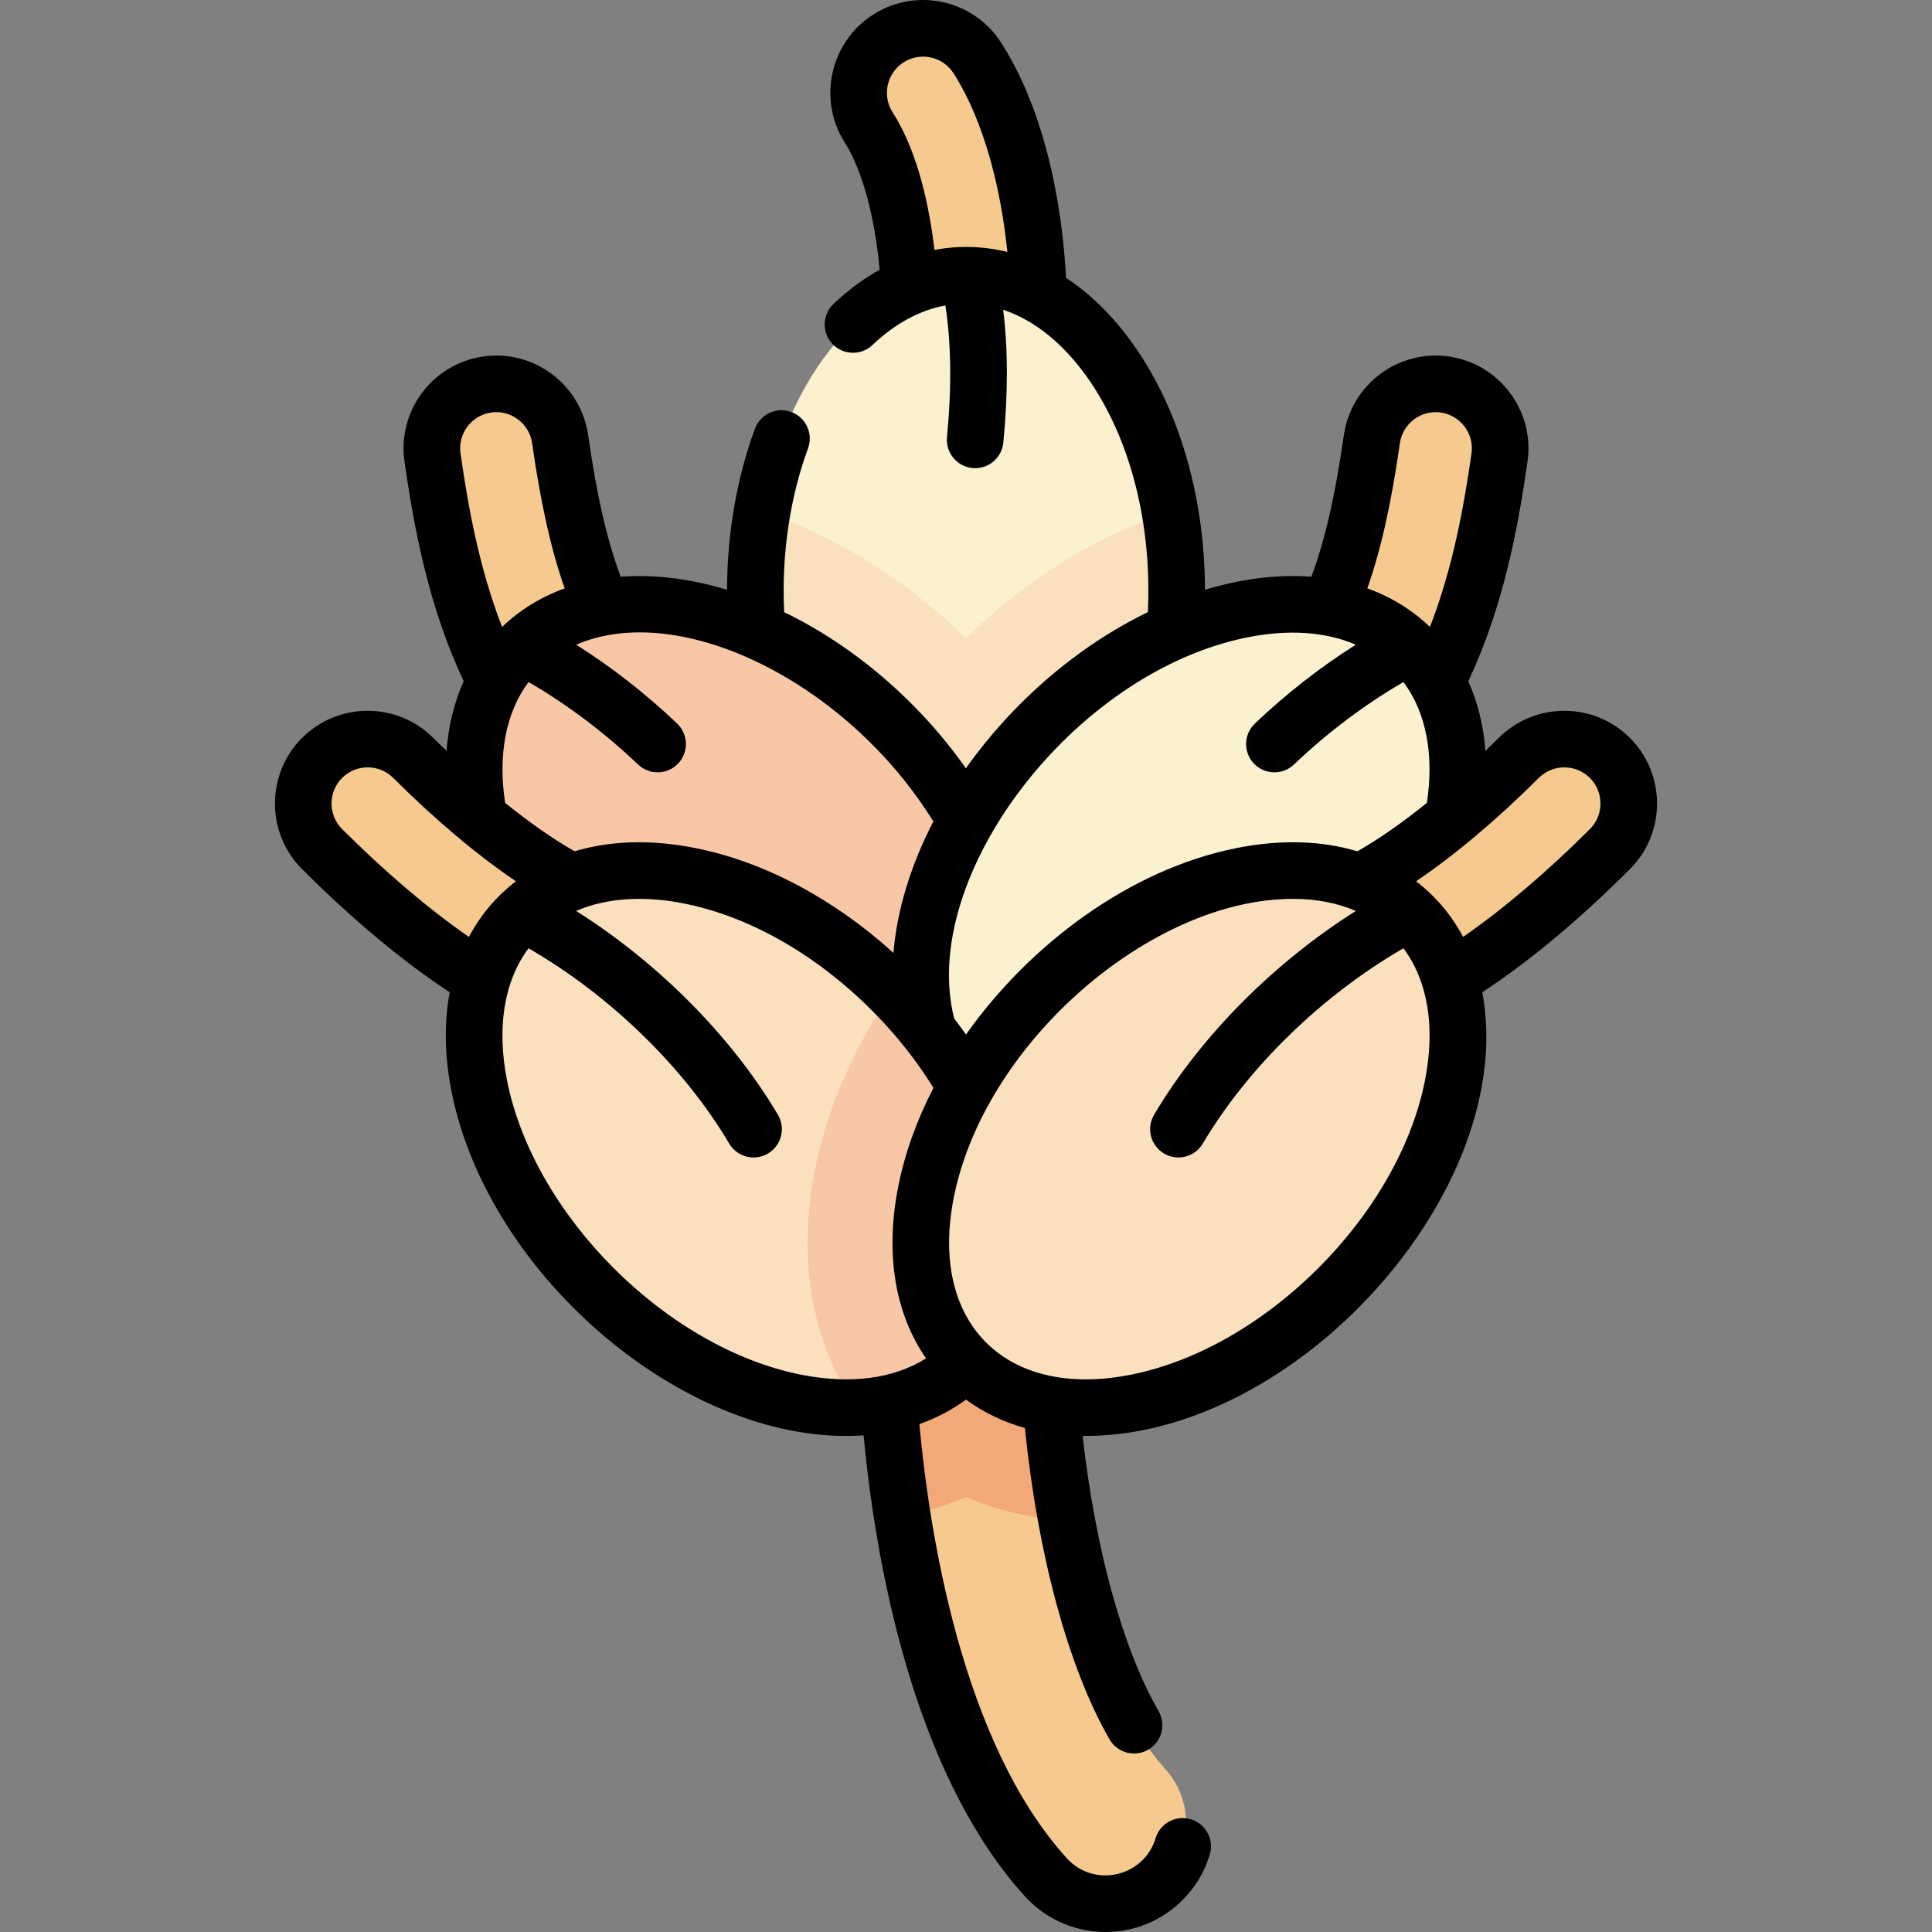 <svg id="Capa_1" enable-background="new 0 0 512.008 512.008" height="512" viewBox="0 0 512.008 512.008" width="512" xmlns="http://www.w3.org/2000/svg"><rect x="0" y="0" width="512.008" height="512.008" fill="#808080" stroke="none"/><g><path d="m370.265 197.471c17.617-23.501 23.448-50.531 27.127-76.24 1.336-9.341-5.153-17.996-14.494-19.333-9.341-1.336-17.997 5.153-19.333 14.493-4.204 29.39-9.992 46.377-20.642 60.584-5.66 7.55-4.127 18.258 3.423 23.918 7.572 5.675 18.272 4.11 23.919-3.422z" fill="#f6ca8e"/><path d="m277.164 497.503c-32.279-35.56-42.516-104.843-42.516-152.081 0-11.795 9.562-21.357 21.357-21.357s21.356 9.561 21.356 21.357c0 42.744 9.835 99.584 31.429 123.372 7.927 8.733 7.275 22.24-1.459 30.168-8.77 7.962-22.274 7.236-30.167-1.459z" fill="#f6ca8e"/><path d="m277.361 345.422c0-11.795-9.562-21.357-21.357-21.357s-21.357 9.561-21.357 21.357c0 16.82 1.308 36.436 4.436 56.327 5.954-1.045 11.619-2.709 16.92-5.018 8.114 3.534 17.066 5.597 26.643 6.144-3.564-19.322-5.285-39.613-5.285-57.453z" fill="#f3a977"/><path d="m258.121 97.992c-9.436 0-17.085-7.649-17.085-17.085 0-15.055-3.338-35.457-10.794-47.099-5.089-7.946-2.773-18.513 5.172-23.602 7.944-5.089 18.513-2.775 23.603 5.172 11.937 18.637 16.189 46.069 16.189 65.528 0 9.436-7.649 17.086-17.085 17.086z" fill="#f6ca8e"/><g><ellipse cx="256.005" cy="156.65" fill="#fbf1cf" rx="55.835" ry="83.706"/><path d="m310.052 135.573c-19.112 6.251-37.801 17.743-54.048 33.569-16.247-15.826-34.935-27.319-54.047-33.569-1.165 6.734-1.788 13.796-1.788 21.076 0 46.23 24.998 83.706 55.835 83.706s55.835-37.477 55.835-83.706c0-7.28-.622-14.342-1.787-21.076z" fill="#fae0bd"/></g><path d="m141.744 197.471c-17.616-23.501-23.448-50.531-27.127-76.24-1.337-9.341 5.153-17.996 14.493-19.333 9.342-1.336 17.997 5.153 19.333 14.493 4.204 29.39 9.992 46.377 20.642 60.584 5.66 7.55 4.127 18.258-3.423 23.918-7.571 5.675-18.27 4.11-23.918-3.422z" fill="#f6ca8e"/><g><ellipse cx="196.815" cy="231.322" fill="#f8c7a5" rx="55.835" ry="83.706" transform="matrix(.707 -.707 .707 .707 -105.924 206.922)"/></g><g><ellipse cx="315.194" cy="231.322" fill="#fbf1cf" rx="83.706" ry="55.835" transform="matrix(.707 -.707 .707 .707 -71.251 290.628)"/></g><path d="m155.179 271.531c-25.13-5.932-51.832-28.558-69.807-46.494-6.679-6.665-6.691-17.483-.026-24.162 6.666-6.68 17.481-6.691 24.163-.026 20.377 20.334 40.386 34.324 53.521 37.425 9.183 2.168 14.871 11.37 12.703 20.554-2.165 9.168-11.354 14.873-20.554 12.703z" fill="#f6ca8e"/><path d="m336.277 258.828c-2.168-9.184 3.521-18.386 12.703-20.554 13.136-3.1 33.143-17.091 53.52-37.425 6.679-6.664 17.497-6.654 24.162.026 6.666 6.679 6.654 17.497-.025 24.162-17.974 17.936-44.675 40.562-69.806 46.494-9.203 2.17-18.39-3.536-20.554-12.703z" fill="#f6ca8e"/><g><ellipse cx="196.815" cy="301.881" fill="#fae0bd" rx="55.835" ry="83.706" transform="matrix(.707 -.707 .707 .707 -155.816 227.588)"/><path d="m227.006 372.97c11.39-.539 21.513-4.414 28.999-11.9 21.746-21.746 13.024-65.739-19.448-98.402-25.882 37.527-29.992 80.934-9.551 110.302z" fill="#f8c7a5"/></g><g><ellipse cx="315.194" cy="301.881" fill="#fae0bd" rx="83.706" ry="55.835" transform="matrix(.707 -.707 .707 .707 -121.144 311.295)"/></g><path d="m431.971 195.577c-9.574-9.594-25.171-9.613-34.769-.037-1.186 1.183-2.37 2.336-3.552 3.476-.49-6.676-2.015-12.881-4.54-18.471 9.263-19.616 13.146-40.361 15.707-58.252 1.92-13.419-7.436-25.899-20.856-27.82-13.405-1.921-25.899 7.435-27.819 20.856-2.293 16.036-5.007 27.894-8.615 37.51-9.446-.699-18.942.674-28.193 3.456-.062-23.692-6.306-46.053-17.608-62.997-5.582-8.368-12.088-14.983-19.215-19.664-.65-12.876-3.649-41.179-17.178-62.301-7.327-11.44-22.52-14.774-33.964-7.442-11.414 7.312-14.753 22.547-7.441 33.962 4.555 7.112 8.011 19.96 9.176 33.648-4.277 2.36-8.376 5.39-12.227 9.067-2.996 2.86-3.106 7.608-.246 10.604s7.608 3.105 10.604.246c5.936-5.667 12.523-9.215 19.306-10.463 1.544 9.954 1.693 21.657.429 34.902-.42 4.402 3.039 8.213 7.475 8.213 3.82 0 7.087-2.907 7.457-6.788 1.262-13.212 1.249-24.826-.046-35.196 8.668 2.896 16.749 9.574 23.394 19.535 11.513 17.26 15.966 39.889 14.947 60.609-18.999 9.199-36.016 24.157-48.22 41.376-12.597-17.88-29.797-32.487-48.16-41.377-.761-15.405 1.6-30.598 6.325-43.414 1.433-3.887-.557-8.199-4.443-9.631-3.889-1.433-8.198.556-9.631 4.443-4.8 13.021-7.352 27.767-7.392 42.667-9.251-2.781-18.746-4.153-28.19-3.454-3.607-9.614-6.32-21.473-8.615-37.512-1.92-13.419-14.392-22.776-27.82-20.856-13.419 1.92-22.775 14.4-20.856 27.82 2.56 17.884 6.441 38.621 15.697 58.23-2.529 5.592-4.047 11.806-4.538 18.486-1.18-1.137-2.362-2.288-3.545-3.469-9.597-9.573-25.194-9.555-34.77.039-9.574 9.596-9.557 25.193.038 34.768 13.487 13.457 26.616 24.403 39.104 32.618-1.515 8.078-1.377 16.991.512 26.449 9.846 49.288 63.129 94.165 109.168 90.976 3.858 40.671 15.303 91.913 42.753 122.154 10.691 11.775 28.931 12.711 40.761 1.971 3.886-3.526 6.734-8.037 8.239-13.044 1.192-3.967-1.058-8.149-5.024-9.341-3.966-1.19-8.148 1.058-9.341 5.024-3.069 10.206-16.238 13.339-23.527 5.308-27.923-30.759-36.486-86.831-39.077-115.057 4.481-1.581 8.626-3.744 12.363-6.489 4.622 3.395 9.862 5.912 15.6 7.52 3.439 33.689 11.522 63.533 22.425 82.506 2.07 3.603 6.659 4.824 10.24 2.766 3.591-2.064 4.829-6.648 2.766-10.24-9.517-16.56-16.716-42.8-20.12-72.927 56.516.639 115.717-65.323 105.917-117.576 12.49-8.216 25.619-19.163 39.104-32.62 9.591-9.574 9.606-25.171.031-34.767zm-184.333-129.343c-1.193-10.334-4.085-25.548-11.081-36.471-2.85-4.451-1.549-10.391 2.902-13.241 4.459-2.858 10.384-1.56 13.241 2.902 8.37 13.068 12.679 31.463 14.26 47.347-6.216-1.523-12.67-1.781-19.322-.537zm123.353 51.219c.748-5.233 5.614-8.883 10.846-8.131 5.232.749 8.88 5.614 8.131 10.846-2.044 14.29-4.981 30.465-11.014 45.977-4.739-4.537-10.327-7.957-16.59-10.217 3.604-10.237 6.341-22.502 8.627-38.475zm-123.639 100.254c-6.004 11.572-9.629 23.459-10.581 34.817-15.831-14.342-34.229-24.134-52.423-27.768-11.704-2.339-22.579-2-32.061.849-5.663-3.214-11.895-7.563-18.423-12.836-1.95-12.857.223-23.993 6.208-32.021 10.14 5.868 20.088 13.346 29.03 21.863 3.02 2.876 7.766 2.722 10.604-.258 2.856-3 2.741-7.747-.258-10.604-8.285-7.891-17.382-14.982-26.749-20.893 27.537-11.928 71.857 10.002 94.653 46.851zm-125.311-97.538c-.749-5.232 2.899-10.098 8.131-10.847 5.238-.751 10.099 2.899 10.847 8.131 2.285 15.975 5.023 28.239 8.629 38.476-6.263 2.26-11.852 5.679-16.591 10.216-6.034-15.512-8.971-31.687-11.016-45.976zm2.221 128.127c-10.679-7.405-22.148-17.147-33.592-28.567-3.741-3.733-3.748-9.814-.016-13.555 3.732-3.74 9.814-3.749 13.557-.015 11.127 11.103 22.314 20.497 32.507 27.383-5.001 3.868-9.2 8.659-12.456 14.754zm121.148 111.691c-8.53 5.395-20.049 6.934-33.19 4.31-35.602-7.11-70.71-42.228-77.821-77.821-2.833-14.187-.812-26.48 5.673-35.166 21.541 12.441 41.167 31.468 53.181 51.756 2.117 3.575 6.721 4.736 10.274 2.632 3.564-2.111 4.742-6.711 2.632-10.275-12.307-20.784-31.8-40.341-53.471-54.003 7.915-3.433 17.752-4.148 28.723-1.955 26.495 5.292 51.648 25.67 65.967 48.84-4.402 8.524-7.565 17.307-9.31 26.042-3.555 17.799-.928 33.675 7.342 45.64zm85.188-191.081c10.968-2.19 20.8-1.476 28.712 1.952-9.367 5.911-18.464 13.002-26.748 20.893-2.999 2.857-3.114 7.604-.258 10.604 2.842 2.984 7.589 3.128 10.603.258 8.941-8.516 18.889-15.994 29.029-21.862 5.986 8.027 8.159 19.163 6.209 32.02-6.529 5.274-12.761 9.623-18.424 12.837-9.482-2.85-20.356-3.188-32.061-.85-28.357 5.664-54.841 25.611-71.662 49.409-1.009-1.43-2.049-2.845-3.124-4.242-9.511-37.393 31.382-91.762 77.724-101.019zm47.012 117.57c-7.111 35.6-42.228 70.712-77.82 77.82-33.316 6.656-53.655-13.755-47.012-47.011 8.175-40.929 52.248-79.072 89.861-79.072 6.17 0 11.791 1.084 16.679 3.203-21.669 13.666-41.177 33.251-53.467 54.007-2.11 3.564-.933 8.165 2.632 10.275 3.548 2.101 8.155.948 10.274-2.632 11.995-20.258 31.638-39.317 53.175-51.761 6.489 8.686 8.512 20.981 5.678 35.171zm43.729-66.747c-11.445 11.421-22.912 21.16-33.593 28.565-3.247-6.076-7.439-10.872-12.455-14.751 10.192-6.886 21.378-16.279 32.507-27.383 3.743-3.733 9.823-3.727 13.557.014 3.731 3.74 3.725 9.821-.016 13.555z"/></g></svg>